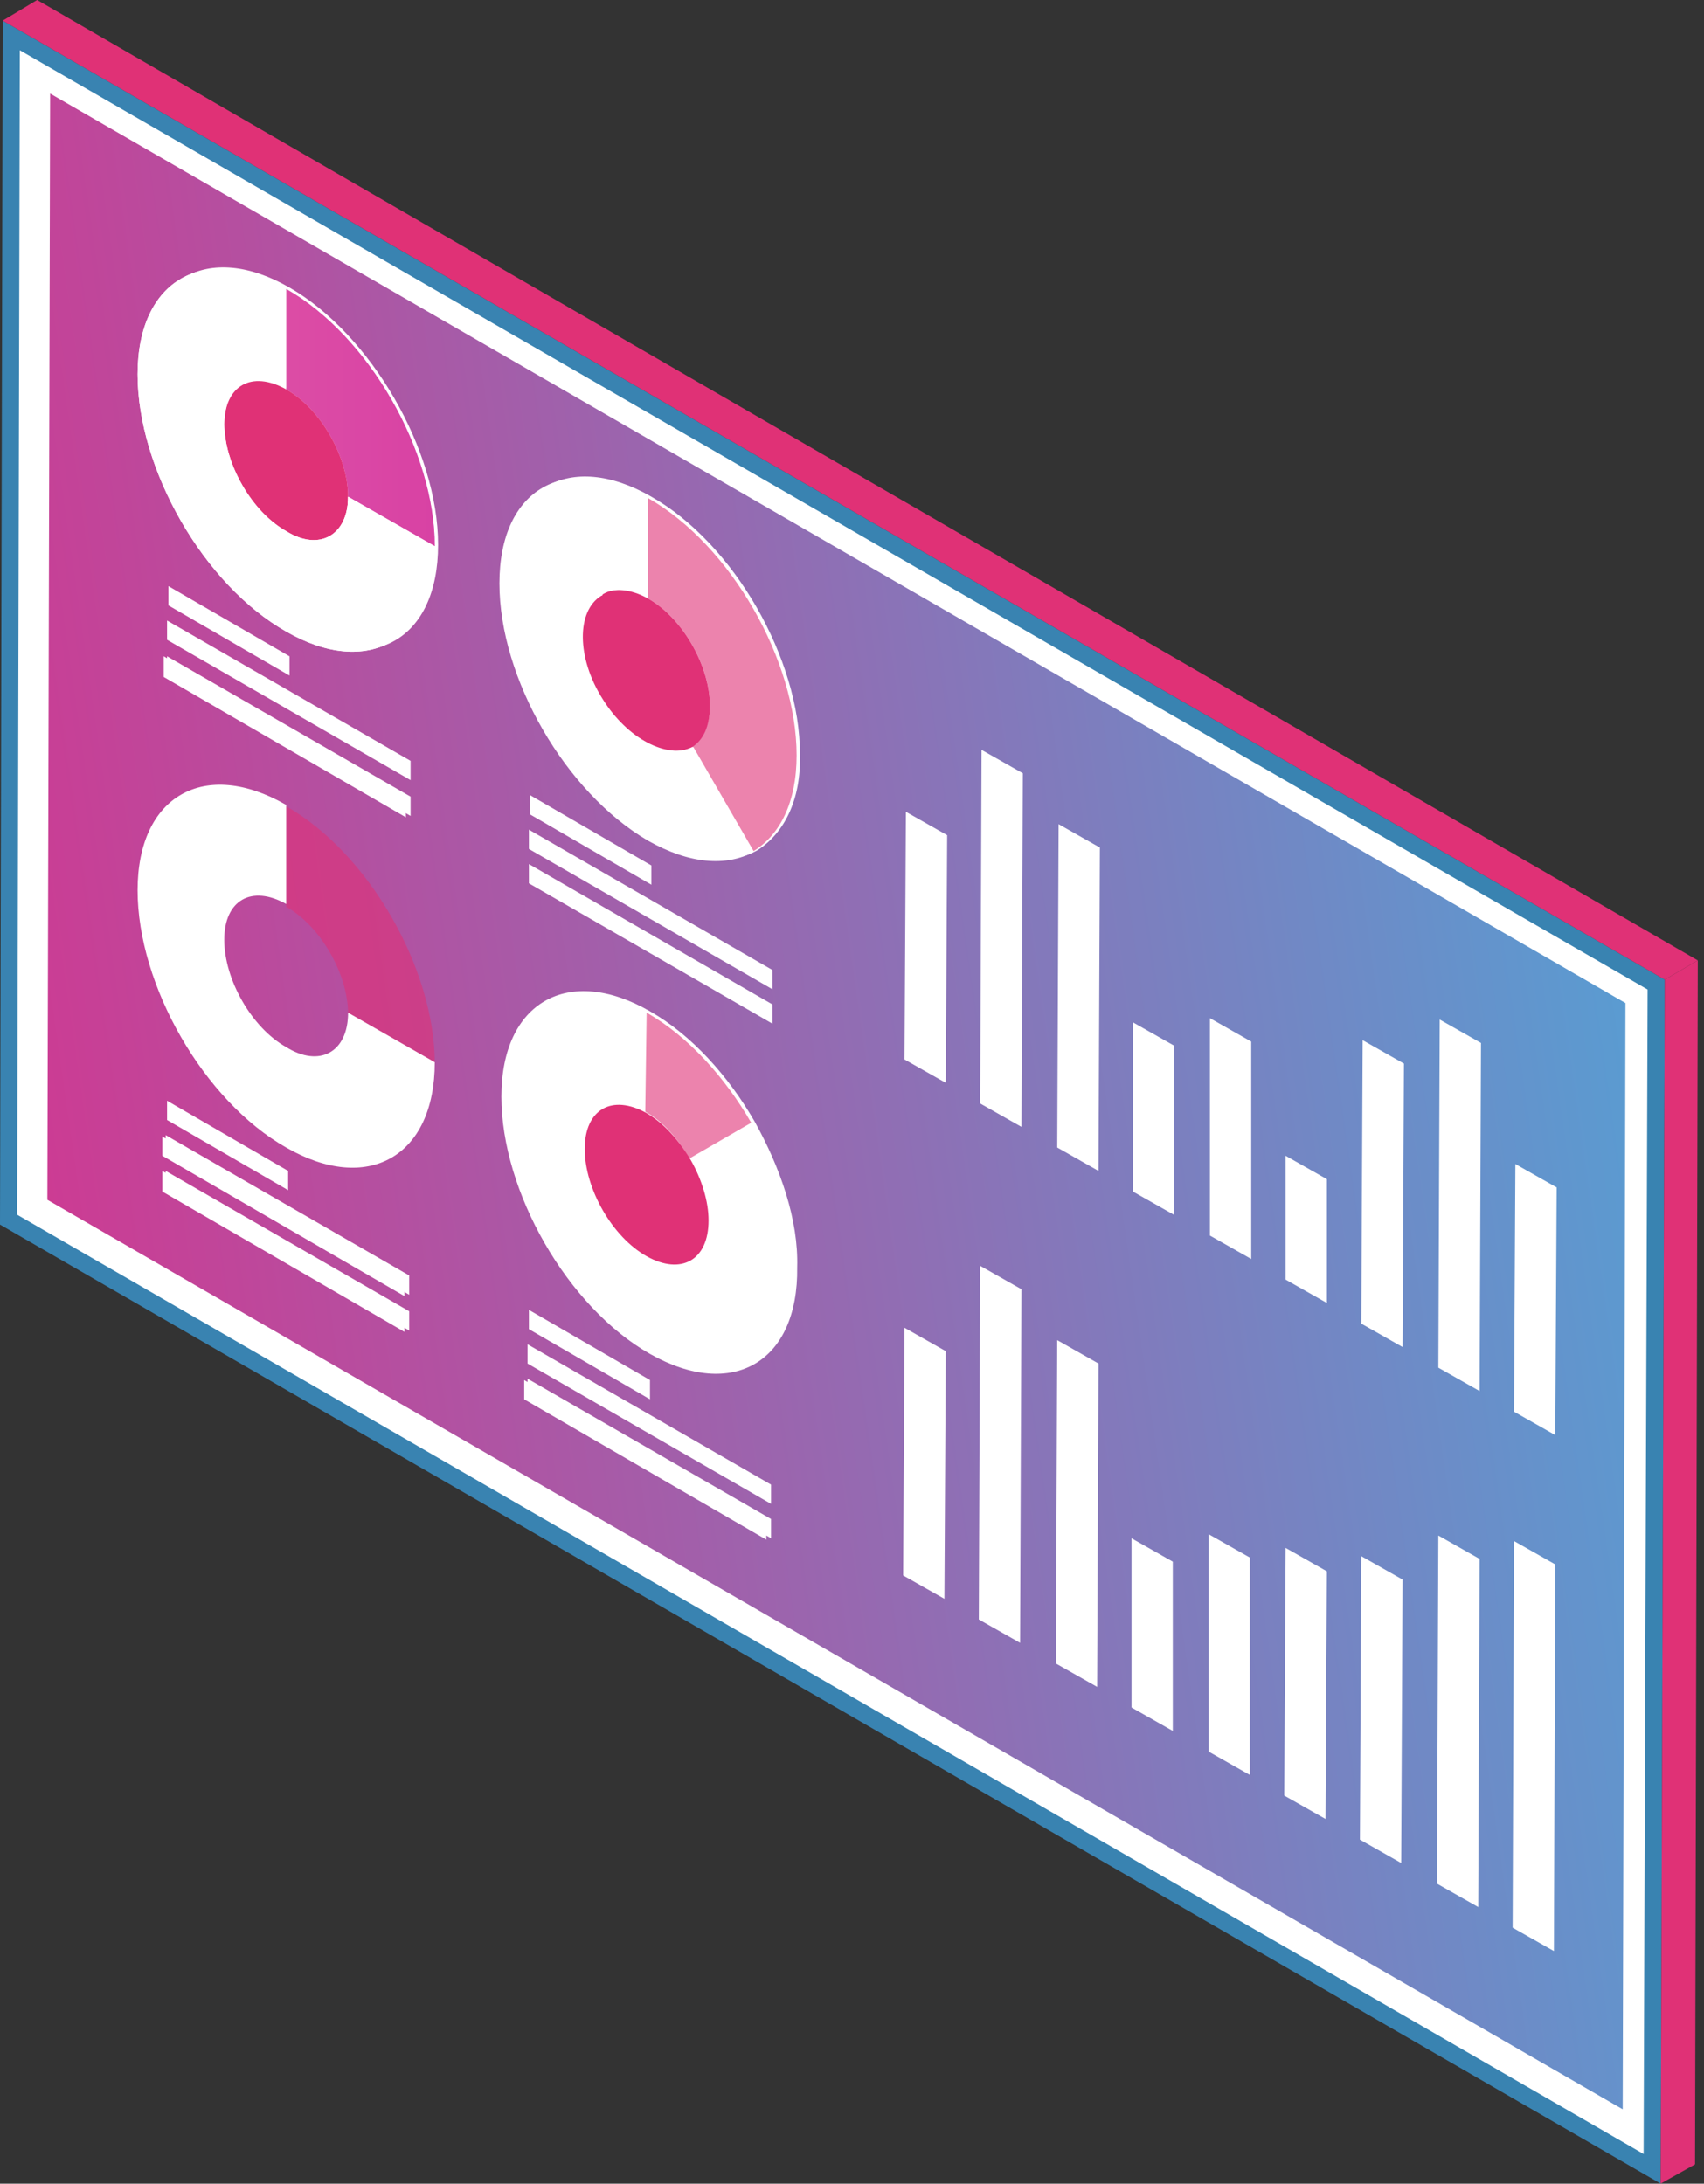 <?xml version="1.0" encoding="UTF-8"?> <svg xmlns="http://www.w3.org/2000/svg" width="199" height="255" viewBox="0 0 199 255" fill="none"><rect x="0" y="0" width="199" height="255" fill="#333333" stroke="none"/> <path d="M192.942 253.265L1.001 142.425L1.317 4.139L193.416 114.978L192.942 253.265Z" fill="white" stroke="#3983B1" stroke-width="2"></path> <path d="M194.418 114.402L193.936 254.993L197.953 252.744L198.275 112.152L194.418 114.402Z" fill="#E03176"></path> <path d="M4.338 0L0.321 2.41L97.37 58.406L194.418 114.402L198.275 112.152L4.338 0Z" fill="#E03176"></path> <path d="M89.658 117.454V119.865L61.379 103.476V101.065L89.658 117.454Z" fill="white"></path> <path d="M89.658 113.438V115.687L61.379 99.298V97.049L89.658 113.438Z" fill="white"></path> <g opacity="0.6"> <path d="M75.679 58.165C85.319 63.628 93.032 77.125 93.032 88.211C93.032 93.674 91.104 97.531 87.89 99.459L80.82 87.087C82.106 86.283 82.909 84.676 82.909 82.427C82.909 77.767 79.696 72.144 75.679 69.894V58.165Z" fill="#E03176"></path> </g> <path d="M33.421 33.742C43.062 39.205 50.774 52.702 50.774 63.788L40.651 58.004C40.651 53.344 37.438 47.721 33.421 45.471V33.742Z" fill="url(#paint0_linear_163_1051)"></path> <path d="M75.518 101.066V103.476L61.379 95.281V92.871L75.518 101.066Z" fill="white"></path> <path d="M89.497 173.531V175.78L61.218 159.391V157.142L89.497 173.531Z" fill="white"></path> <path d="M109.903 97.691V126.613L105.083 123.882L105.243 94.96L109.903 97.691Z" fill="white"></path> <path d="M118.901 90.461L118.74 131.755L114.08 129.023V87.569L118.901 90.461Z" fill="white"></path> <path d="M127.738 99.137V136.896L122.917 134.165L123.078 96.406L127.738 99.137Z" fill="white"></path> <path d="M136.736 122.275L136.575 142.038L131.755 139.306L131.915 119.543L136.736 122.275Z" fill="white"></path> <path d="M145.573 121.793V147.18L140.753 144.448V119.061L145.573 121.793Z" fill="white"></path> <path d="M154.41 137.86V152.321L149.59 149.59L149.75 135.129L154.41 137.86Z" fill="white"></path> <path d="M163.408 124.363L163.248 157.463L158.588 154.731V121.632L163.408 124.363Z" fill="white"></path> <path d="M172.406 121.953L172.245 162.604L167.425 159.873L167.586 119.222L172.406 121.953Z" fill="white"></path> <path d="M181.243 138.824L181.083 167.746L176.423 165.015V136.093L181.243 138.824Z" fill="white"></path> <path d="M109.742 157.945V186.867L104.922 184.135L105.083 155.214L109.742 157.945Z" fill="white"></path> <path d="M118.74 150.554L118.579 192.008L113.92 189.277V147.822L118.74 150.554Z" fill="white"></path> <path d="M127.577 159.391V197.15L122.757 194.418L122.918 156.659L127.577 159.391Z" fill="white"></path> <path d="M136.415 182.528V202.292L131.594 199.56L131.755 179.797L136.415 182.528Z" fill="white"></path> <path d="M145.412 182.046V207.433L140.592 204.702V179.315L145.412 182.046Z" fill="white"></path> <path d="M154.249 183.653V212.575L149.429 209.843L149.59 180.922L154.249 183.653Z" fill="white"></path> <path d="M163.247 184.617L163.087 217.716L158.427 214.985V181.886L163.247 184.617Z" fill="white"></path> <path d="M172.245 182.207L172.085 222.858L167.264 220.127L167.425 179.475L172.245 182.207Z" fill="white"></path> <path d="M181.083 182.85L180.922 228L176.262 225.268V180.118L181.083 182.85Z" fill="white"></path> <path d="M33.1 136.736V139.146L18.96 130.951V128.541L33.1 136.736Z" fill="white"></path> <path d="M75.357 161.158V163.568L61.218 155.374V152.964L75.357 161.158Z" fill="white"></path> <path d="M33.26 76.643V79.053L19.121 70.858V68.448L33.26 76.643Z" fill="white"></path> <path d="M47.4 89.015V91.264L19.121 74.875V72.626L47.4 89.015Z" fill="white"></path> <path d="M87.73 131.273C90.943 136.736 92.871 142.841 92.871 148.304C92.871 159.391 84.998 163.729 75.357 158.266C65.717 152.803 58.004 139.306 58.004 128.22C58.004 117.133 65.877 112.795 75.357 118.258V129.827C71.341 127.577 68.127 129.344 68.127 134.004C68.127 138.664 71.341 144.287 75.357 146.537C79.374 148.786 82.588 147.019 82.588 142.359C82.588 140.11 81.784 137.539 80.499 135.289L87.73 131.273Z" fill="white"></path> <path d="M75.679 69.894C71.662 67.645 67.806 69.251 67.806 74.393C67.806 79.053 71.019 84.677 75.036 86.926C76.964 88.051 79.535 87.89 80.82 87.247C82.106 86.444 82.909 84.837 82.909 82.427C82.909 77.767 79.696 72.144 75.679 69.894Z" fill="#E03176"></path> <path d="M33.421 45.471C29.404 43.222 26.19 44.989 26.19 49.649C26.19 54.309 29.404 59.932 33.421 62.182C37.438 64.431 40.651 62.664 40.651 58.004C40.651 53.345 37.438 47.721 33.421 45.471Z" fill="#E03176"></path> <path d="M75.518 129.987C71.501 127.738 68.288 129.505 68.288 134.165C68.288 138.824 71.501 144.448 75.518 146.698C79.535 148.947 82.749 147.18 82.749 142.52C82.749 140.27 81.945 137.7 80.66 135.45C79.214 133.04 77.446 131.112 75.518 129.987Z" fill="#E03176"></path> <path d="M5.852 10.924L5.531 140.108L189.505 246.315L189.827 117.131L5.852 10.924ZM47.789 155.372L19.349 138.983V136.734L47.789 153.123V155.372ZM47.789 151.195L19.349 134.806V132.556L47.789 148.945V151.195ZM19.51 130.789V128.539L33.649 136.734V138.983L19.51 130.789ZM47.949 95.279L19.51 78.89V76.641L47.949 93.03V95.279ZM47.949 91.102L19.51 74.713V72.463L47.949 88.852V91.102ZM19.67 70.696V68.446L33.81 76.641V78.89L19.67 70.696ZM33.81 73.588C24.169 68.125 16.457 54.628 16.457 43.541C16.457 32.455 24.33 28.116 33.81 33.579C43.29 39.042 51.163 52.539 51.163 63.626C51.163 74.713 43.45 79.051 33.81 73.588ZM90.047 179.634L61.607 163.245V160.996L90.047 177.385V179.634ZM90.047 175.617L61.607 159.228V156.979L90.047 173.368V175.617ZM61.767 155.211V152.962L75.907 161.156V163.406L61.767 155.211ZM75.907 158.104C66.266 152.641 58.554 139.144 58.554 128.057C58.554 116.97 66.427 112.632 75.907 118.095C80.727 120.827 85.066 125.647 88.118 130.949C91.171 136.412 93.26 142.518 93.099 147.981C93.26 159.068 85.548 163.567 75.907 158.104ZM90.207 113.275V115.524L61.767 99.135V96.886L90.207 113.275ZM61.928 95.118V92.869L76.068 101.064V103.313L61.928 95.118ZM90.207 117.292V119.541L61.767 103.152V100.903L90.207 117.292ZM88.44 99.296C85.226 101.063 80.888 100.742 76.068 98.011C66.427 92.548 58.715 79.051 58.715 67.964C58.715 56.877 66.588 52.539 76.068 58.002C85.708 63.465 93.421 76.962 93.421 88.049C93.581 93.512 91.493 97.368 88.44 99.296ZM110.292 186.704L105.471 183.973L105.632 155.051L110.452 157.782L110.292 186.704ZM110.452 126.45L105.632 123.719L105.793 94.797L110.613 97.529L110.452 126.45ZM119.129 191.846L114.309 189.114L114.469 147.82L119.29 150.552L119.129 191.846ZM119.29 131.592L114.469 128.861L114.63 87.567L119.45 90.298L119.29 131.592ZM128.127 196.987L123.307 194.256L123.467 156.497L128.288 159.228L128.127 196.987ZM128.288 136.734L123.467 134.002L123.628 96.243L128.448 98.975L128.288 136.734ZM136.964 202.129L132.144 199.397V179.634L136.964 182.366V202.129ZM137.125 141.875L132.304 139.144V119.381L137.125 122.112V141.875ZM145.962 207.271L141.142 204.539V179.152L145.962 181.884V207.271ZM146.123 147.017L141.302 144.285V118.899L146.123 121.63V147.017ZM154.799 212.412L149.979 209.681L150.14 180.759L154.96 183.49L154.799 212.412ZM154.96 152.159L150.14 149.427V134.966L154.96 137.698V152.159ZM163.636 217.554L158.816 214.822L158.977 181.723L163.797 184.455L163.636 217.554ZM163.797 157.3L158.977 154.569L159.137 121.469L163.958 124.201L163.797 157.3ZM172.634 222.696L167.814 219.964L167.975 179.313L172.795 182.044L172.634 222.696ZM172.795 162.442L167.975 159.71L168.135 119.059L172.956 121.791L172.795 162.442ZM181.471 227.837L176.651 225.106L176.812 179.956L181.632 182.687L181.471 227.837ZM181.632 167.584L176.812 164.852L176.972 135.93L181.793 138.662L181.632 167.584Z" fill="url(#paint1_linear_163_1051)"></path> <path d="M47.239 153.125V155.535L18.96 139.146V136.736L47.239 153.125Z" fill="white"></path> <path d="M47.239 149.108V151.357L18.96 134.968V132.719L47.239 149.108Z" fill="white"></path> <path d="M89.497 177.547V179.797L61.218 163.408V161.158L89.497 177.547Z" fill="white"></path> <path d="M47.4 93.031V95.442L19.121 79.053V76.642L47.4 93.031Z" fill="white"></path> <g opacity="0.6"> <path d="M75.518 118.258C80.338 120.989 84.677 125.81 87.73 131.112L80.499 135.29C79.214 133.04 77.446 130.951 75.357 129.827L75.518 118.258Z" fill="#E03176"></path> </g> <path d="M40.651 58.004L50.774 63.788C50.774 74.875 42.901 79.213 33.421 73.751C23.78 68.287 16.068 54.791 16.068 43.704C16.068 32.617 23.941 28.279 33.421 33.742V45.311C29.404 43.061 26.19 44.829 26.19 49.488C26.19 54.148 29.404 59.772 33.421 62.021C37.277 64.431 40.651 62.503 40.651 58.004Z" fill="white"></path> <path opacity="0.6" d="M33.421 33.742C43.062 39.205 50.774 52.702 50.774 63.788L40.651 58.004C40.651 53.344 37.438 47.721 33.421 45.471V33.742Z" fill="#E03176"></path> <path d="M40.651 58.004L50.774 63.788C50.774 74.875 42.901 79.213 33.421 73.751C23.78 68.287 16.068 54.791 16.068 43.704C16.068 32.617 23.941 28.279 33.421 33.742V45.311C29.404 43.061 26.19 44.829 26.19 49.488C26.19 54.148 29.404 59.772 33.421 62.021C37.277 64.431 40.651 62.503 40.651 58.004Z" fill="white"></path> <path opacity="0.6" d="M33.421 94.156C43.062 99.62 50.774 113.116 50.774 124.203L40.651 118.419C40.651 113.759 37.438 108.135 33.421 105.886V94.156Z" fill="#E03176"></path> <path d="M40.651 118.258L50.774 124.042C50.774 135.129 42.901 139.467 33.421 134.004C23.78 128.541 16.068 115.044 16.068 103.958C16.068 92.871 23.941 88.533 33.421 93.996V105.564C29.404 103.315 26.19 105.082 26.19 109.742C26.19 114.402 29.404 120.025 33.421 122.275C37.277 124.685 40.651 122.917 40.651 118.258Z" fill="white"></path> <path d="M70.376 81.624C67.324 76.803 67.324 71.34 70.216 69.573C70.216 69.573 70.376 69.573 70.376 69.412C71.662 68.609 73.59 68.609 75.679 69.734V58.165C66.038 52.702 58.326 57.04 58.326 68.127C58.326 79.213 66.038 92.55 75.679 98.173C80.499 100.905 84.837 101.226 88.051 99.459L80.981 87.247C77.928 88.693 73.269 86.283 70.376 81.624Z" fill="white"></path> <defs> <linearGradient id="paint0_linear_163_1051" x1="33.357" y1="48.807" x2="50.702" y2="48.807" gradientUnits="userSpaceOnUse"> <stop stop-color="#D777EC"></stop> <stop offset="1" stop-color="#CE5CE8"></stop> </linearGradient> <linearGradient id="paint1_linear_163_1051" x1="7.892" y1="246.315" x2="219.21" y2="216.043" gradientUnits="userSpaceOnUse"> <stop stop-color="#D4358F"></stop> <stop offset="1" stop-color="#51A3D6"></stop> </linearGradient> </defs> </svg> 